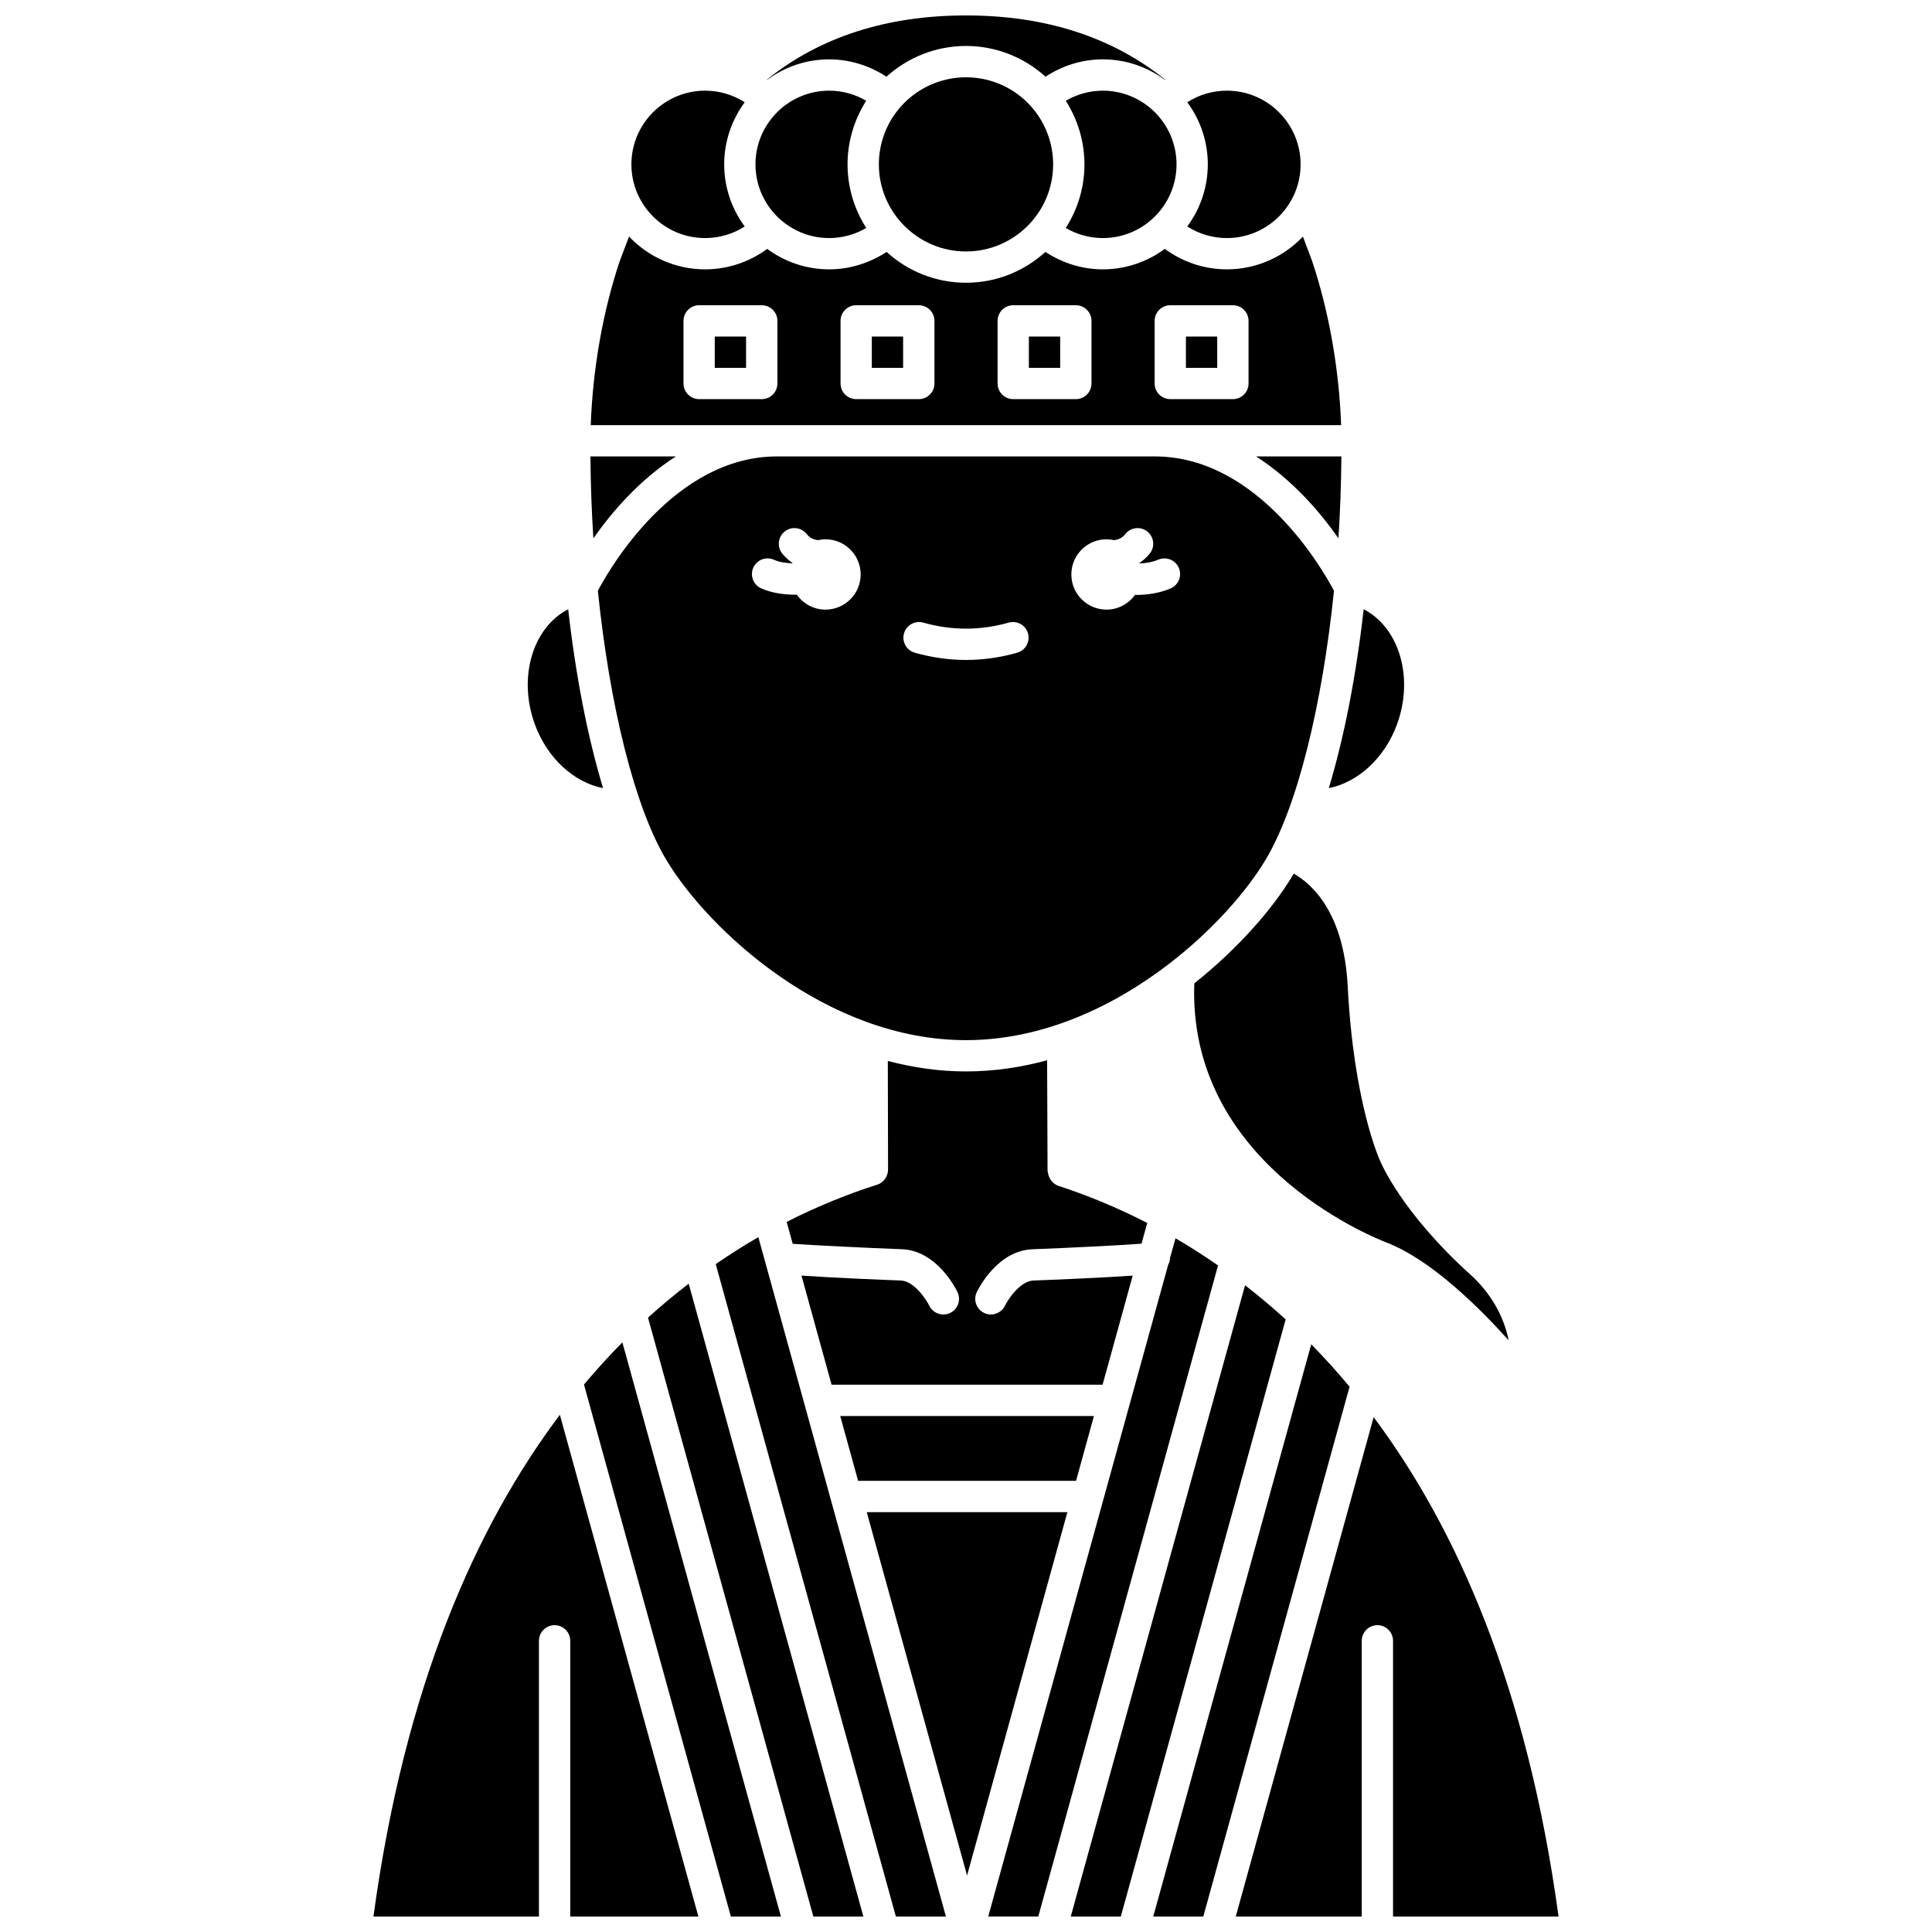 <?xml version="1.0" encoding="UTF-8"?>
<!-- Uploaded to: SVG Repo, www.svgrepo.com, Generator: SVG Repo Mixer Tools -->
<svg width="800px" height="800px" version="1.1" viewBox="144 144 512 512" xmlns="http://www.w3.org/2000/svg">
 <defs>
  <clipPath id="i">
   <path d="m347 148.09h106v17.906h-106z"/>
  </clipPath>
  <clipPath id="h">
   <path d="m405 472h62v179.9h-62z"/>
  </clipPath>
  <clipPath id="g">
   <path d="m315 484h58v167.9h-58z"/>
  </clipPath>
  <clipPath id="f">
   <path d="m449 500h53v151.9h-53z"/>
  </clipPath>
  <clipPath id="e">
   <path d="m471 519h87v132.9h-87z"/>
  </clipPath>
  <clipPath id="d">
   <path d="m298 499h53v152.9h-53z"/>
  </clipPath>
  <clipPath id="c">
   <path d="m427 484h58v167.9h-58z"/>
  </clipPath>
  <clipPath id="b">
   <path d="m333 471h62v180.9h-62z"/>
  </clipPath>
  <clipPath id="a">
   <path d="m242 518h88v133.9h-88z"/>
  </clipPath>
 </defs>
 <path d="m436.26 207.09c10.77 0 19.531-8.758 19.531-19.531 0-10.77-8.766-19.527-19.531-19.527-3.481 0-6.856 0.945-9.82 2.672 3.199 5.016 4.949 10.852 4.949 16.859 0 6.203-1.832 11.98-4.957 16.855 2.965 1.727 6.344 2.672 9.828 2.672z"/>
 <path d="m469.14 207.09c10.77 0 19.531-8.758 19.531-19.531 0-10.77-8.762-19.531-19.531-19.531-3.769 0-7.387 1.078-10.5 3.074 3.406 4.617 5.441 10.297 5.441 16.457-0.004 6.16-2.039 11.844-5.445 16.461 3.117 1.988 6.731 3.07 10.504 3.07z"/>
 <g clip-path="url(#i)">
  <path d="m363.74 159.73c5.441 0 10.684 1.656 15.184 4.598 5.738-5.203 13.223-8.148 21.062-8.148 7.859 0 15.34 2.941 21.086 8.145 4.5-2.945 9.742-4.598 15.184-4.598 6.152 0 11.82 2.027 16.43 5.422 0.023-0.02 0.051-0.039 0.078-0.055-13.973-11.246-31.668-17.004-52.762-17.004s-38.785 5.758-52.762 17.008c0.023 0.016 0.051 0.031 0.074 0.055 4.606-3.391 10.281-5.422 16.426-5.422z"/>
 </g>
 <path d="m330.86 207.09c3.769 0 7.387-1.078 10.5-3.074-3.406-4.617-5.441-10.297-5.441-16.457s2.035-11.84 5.441-16.457c-3.113-1.992-6.731-3.074-10.5-3.074-10.77 0-19.531 8.758-19.531 19.531 0 10.773 8.762 19.531 19.531 19.531z"/>
 <path d="m363.74 207.09c3.484 0 6.863-0.945 9.828-2.676-3.121-4.875-4.957-10.652-4.957-16.855 0-6.008 1.75-11.848 4.949-16.859-2.965-1.727-6.34-2.672-9.82-2.672-10.77 0-19.531 8.758-19.531 19.531 0 10.773 8.762 19.531 19.531 19.531z"/>
 <path d="m400.01 164.48c-6.738 0-13.113 2.926-17.508 8.016-3.609 4.18-5.594 9.535-5.594 15.062 0 12.723 10.355 23.082 23.082 23.082 12.746 0 23.102-10.355 23.102-23.082 0-5.527-1.988-10.883-5.594-15.062-4.394-5.098-10.77-8.016-17.488-8.016z"/>
 <path d="m417.56 475.07c9.223-0.355 23.324-1.039 28.957-1.484l1.52-5.492c-8.41-4.312-16.367-7.496-23.434-9.793-1.145-0.375-2.07-1.219-2.539-2.332-0.215-0.508-0.449-1.34-0.453-1.891l-0.113-29.098c-6.898 1.875-14.098 2.961-21.516 2.961-7.129 0-14.051-1.031-20.703-2.773l0.066 28.57c0.062 1.844-1.07 3.641-2.867 4.211-7.234 2.293-15.387 5.492-24.008 9.867l1.605 5.805c5.254 0.383 19.617 1.082 28.969 1.438 9.109 0.352 14.148 10.215 14.691 11.336 1 2.062 0.137 4.547-1.922 5.543-0.586 0.281-1.203 0.418-1.809 0.418-1.535 0-3.012-0.855-3.731-2.328-0.836-1.691-4.016-6.543-7.551-6.68-5.031-0.191-18.082-0.723-26.324-1.305l7.981 28.91h71.82l7.981-28.906c-8.242 0.586-21.277 1.113-26.305 1.301-3.539 0.137-6.719 4.992-7.551 6.68-0.723 1.469-2.199 2.32-3.731 2.32-0.609 0-1.23-0.133-1.816-0.422-2.055-1.004-2.906-3.473-1.91-5.527 0.543-1.113 5.582-10.973 14.691-11.328z"/>
 <path d="m429.16 536.44 4.746-17.184h-67.238l4.742 17.184z"/>
 <path d="m501.16 405.39c-1.016-19.816-9.699-27.277-14.332-29.871-0.121 0.203-0.23 0.445-0.352 0.645-5.086 8.477-14.164 19.047-25.973 28.43-1.738 46.836 45.559 66.605 51.027 68.723 11.758 4.562 24.512 17.215 32.27 25.875-1.266-6.402-4.785-12.578-10.035-17.32-18.367-16.586-23.828-29.762-24.051-30.312-0.199-0.43-6.977-15.363-8.555-46.168z"/>
 <path d="m453.77 399.46c11.688-8.977 20.664-19.344 25.602-27.566 8.418-14.035 15.02-40.887 18.148-71.34-3.016-5.703-20.129-35.594-47.453-35.594l-100.14-0.004c-27.32 0-44.465 29.887-47.488 35.598 3.133 30.449 9.73 57.305 18.148 71.336 11.078 18.465 42.43 47.758 79.395 47.758 20.445 0 39.156-8.977 53.684-20.109 0.035-0.035 0.07-0.051 0.105-0.078zm-91.004-93.902c-3.152 0-5.926-1.574-7.613-3.973-0.125 0-0.242 0.02-0.363 0.02-3.133 0-6.375-0.48-9.066-1.684-2.09-0.938-3.027-3.387-2.094-5.481s3.387-3.035 5.481-2.094c1.359 0.609 3.113 0.875 4.867 0.941 0.012-0.031 0.02-0.066 0.031-0.105-1.016-0.711-1.965-1.52-2.758-2.555-1.395-1.816-1.055-4.418 0.762-5.816 1.812-1.398 4.418-1.059 5.816 0.762 0.789 1.023 1.824 1.426 2.934 1.574 0.648-0.141 1.316-0.227 2.008-0.227 5.144 0 9.316 4.172 9.316 9.316-0.008 5.144-4.18 9.32-9.32 9.32zm50.805 11.418c-4.496 1.277-9.066 1.922-13.57 1.922s-9.074-0.648-13.57-1.922c-2.203-0.621-3.484-2.914-2.859-5.117 0.621-2.203 2.934-3.484 5.117-2.859 7.531 2.133 15.102 2.129 22.625 0 2.199-0.621 4.496 0.656 5.117 2.859 0.625 2.199-0.652 4.488-2.859 5.117zm31.215-15.32c-1.691 2.352-4.434 3.898-7.551 3.898-5.144 0-9.316-4.172-9.316-9.316 0-5.144 4.172-9.316 9.316-9.316 0.691 0 1.359 0.086 2.008 0.227 1.105-0.148 2.144-0.547 2.934-1.574 1.395-1.82 4-2.16 5.816-0.762 1.816 1.395 2.16 4 0.762 5.816-0.797 1.035-1.742 1.844-2.754 2.555 0.016 0.047 0.027 0.09 0.043 0.137 1.672-0.074 3.394-0.352 4.914-1.004 2.094-0.895 4.547 0.074 5.445 2.18 0.898 2.102-0.074 4.543-2.18 5.445-2.887 1.234-6.117 1.727-9.172 1.727-0.098 0.008-0.18-0.012-0.266-0.012z"/>
 <path d="m514.2 336.02c4.59-12.48 0.594-25.711-8.809-30.562-2.004 17.715-5.188 33.996-9.246 47.398 7.625-1.488 14.746-7.84 18.055-16.836z"/>
 <path d="m498.7 286.65c0.469-7.148 0.723-14.418 0.781-21.691h-22.609c9.691 6.238 17.016 14.801 21.828 21.691z"/>
 <path d="m373.7 544.74 26.582 96.293 26.586-96.293z"/>
 <g clip-path="url(#h)">
  <path d="m455.52 472.16-1.453 5.25c-0.031 0.633-0.191 1.25-0.496 1.805l-47.676 172.68h13.262l47.637-172.54c-3.801-2.633-7.57-5.043-11.273-7.195z"/>
 </g>
 <path d="m333.42 233.19h8.297v8.297h-8.297z"/>
 <g clip-path="url(#g)">
  <path d="m315.73 493.19 43.816 158.71h13.258l-46.289-167.71c-3.598 2.762-7.195 5.742-10.785 8.992z"/>
 </g>
 <g clip-path="url(#f)">
  <path d="m491.49 500.25-41.867 151.66h13.262l38.766-140.42c-3.34-4.004-6.734-7.75-10.16-11.238z"/>
 </g>
 <g clip-path="url(#e)">
  <path d="m557.03 651.9c-8.246-60.68-27.02-102.91-49-132.34l-36.539 132.34h33.383v-73.062c0-2.293 1.859-4.148 4.148-4.148 2.289 0 4.148 1.855 4.148 4.148v73.062z"/>
 </g>
 <g clip-path="url(#d)">
  <path d="m298.76 510.91 38.926 140.99h13.262l-42.012-152.16c-3.434 3.461-6.828 7.188-10.176 11.172z"/>
 </g>
 <g clip-path="url(#c)">
  <path d="m473.95 484.61-46.191 167.3h13.262l43.688-158.25c-3.578-3.273-7.168-6.269-10.758-9.051z"/>
 </g>
 <g clip-path="url(#b)">
  <path d="m333.68 479 47.738 172.91h13.262l-49.711-180.05c-3.711 2.129-7.488 4.519-11.289 7.137z"/>
 </g>
 <path d="m416.66 233.19h8.297v8.297h-8.297z"/>
 <path d="m458.28 233.19h8.297v8.297h-8.297z"/>
 <path d="m375.04 233.19h8.297v8.297h-8.297z"/>
 <g clip-path="url(#a)">
  <path d="m242.97 651.9h43.855v-73.062c0-2.293 1.859-4.148 4.148-4.148 2.289 0 4.148 1.855 4.148 4.148v73.062h33.961l-36.711-132.96c-22.168 29.469-41.105 71.875-49.402 132.96z"/>
 </g>
 <path d="m303.82 352.86c-4.055-13.406-7.242-29.684-9.246-47.402-9.402 4.848-13.402 18.082-8.809 30.562 3.312 9 10.41 15.355 18.055 16.84z"/>
 <path d="m323.11 264.96h-22.641c0.059 7.277 0.316 14.551 0.781 21.707 4.824-6.891 12.156-15.465 21.859-21.707z"/>
 <path d="m491.66 213-2.371-6.305c-5.074 5.332-12.219 8.684-20.145 8.684-5.988 0-11.703-1.922-16.453-5.422-4.613 3.394-10.281 5.422-16.43 5.422-5.453 0-10.703-1.664-15.207-4.617-5.57 5.055-12.941 8.168-21.039 8.168-8.109 0-15.484-3.109-21.059-8.168-4.508 2.953-9.758 4.617-15.215 4.617-6.152 0-11.82-2.027-16.43-5.422-4.754 3.5-10.465 5.422-16.453 5.422-7.93 0-15.082-3.352-20.152-8.691l-2.457 6.461c-4.473 13.34-7.164 28.633-7.695 43.512h198.86c-0.535-14.879-3.227-30.188-7.75-43.66zm-141.64 32.629c0 2.289-1.859 4.148-4.148 4.148h-16.59c-2.289 0-4.148-1.859-4.148-4.148v-16.59c0-2.289 1.859-4.148 4.148-4.148h16.59c2.289 0 4.148 1.859 4.148 4.148zm41.621 0c0 2.289-1.859 4.148-4.148 4.148h-16.59c-2.289 0-4.148-1.859-4.148-4.148v-16.59c0-2.289 1.859-4.148 4.148-4.148h16.59c2.289 0 4.148 1.859 4.148 4.148zm41.617 0c0 2.289-1.859 4.148-4.148 4.148h-16.59c-2.289 0-4.148-1.859-4.148-4.148v-16.59c0-2.289 1.859-4.148 4.148-4.148h16.59c2.289 0 4.148 1.859 4.148 4.148zm41.621 0c0 2.289-1.859 4.148-4.148 4.148h-16.59c-2.289 0-4.148-1.859-4.148-4.148v-16.59c0-2.289 1.859-4.148 4.148-4.148h16.59c2.289 0 4.148 1.859 4.148 4.148z"/>
</svg>